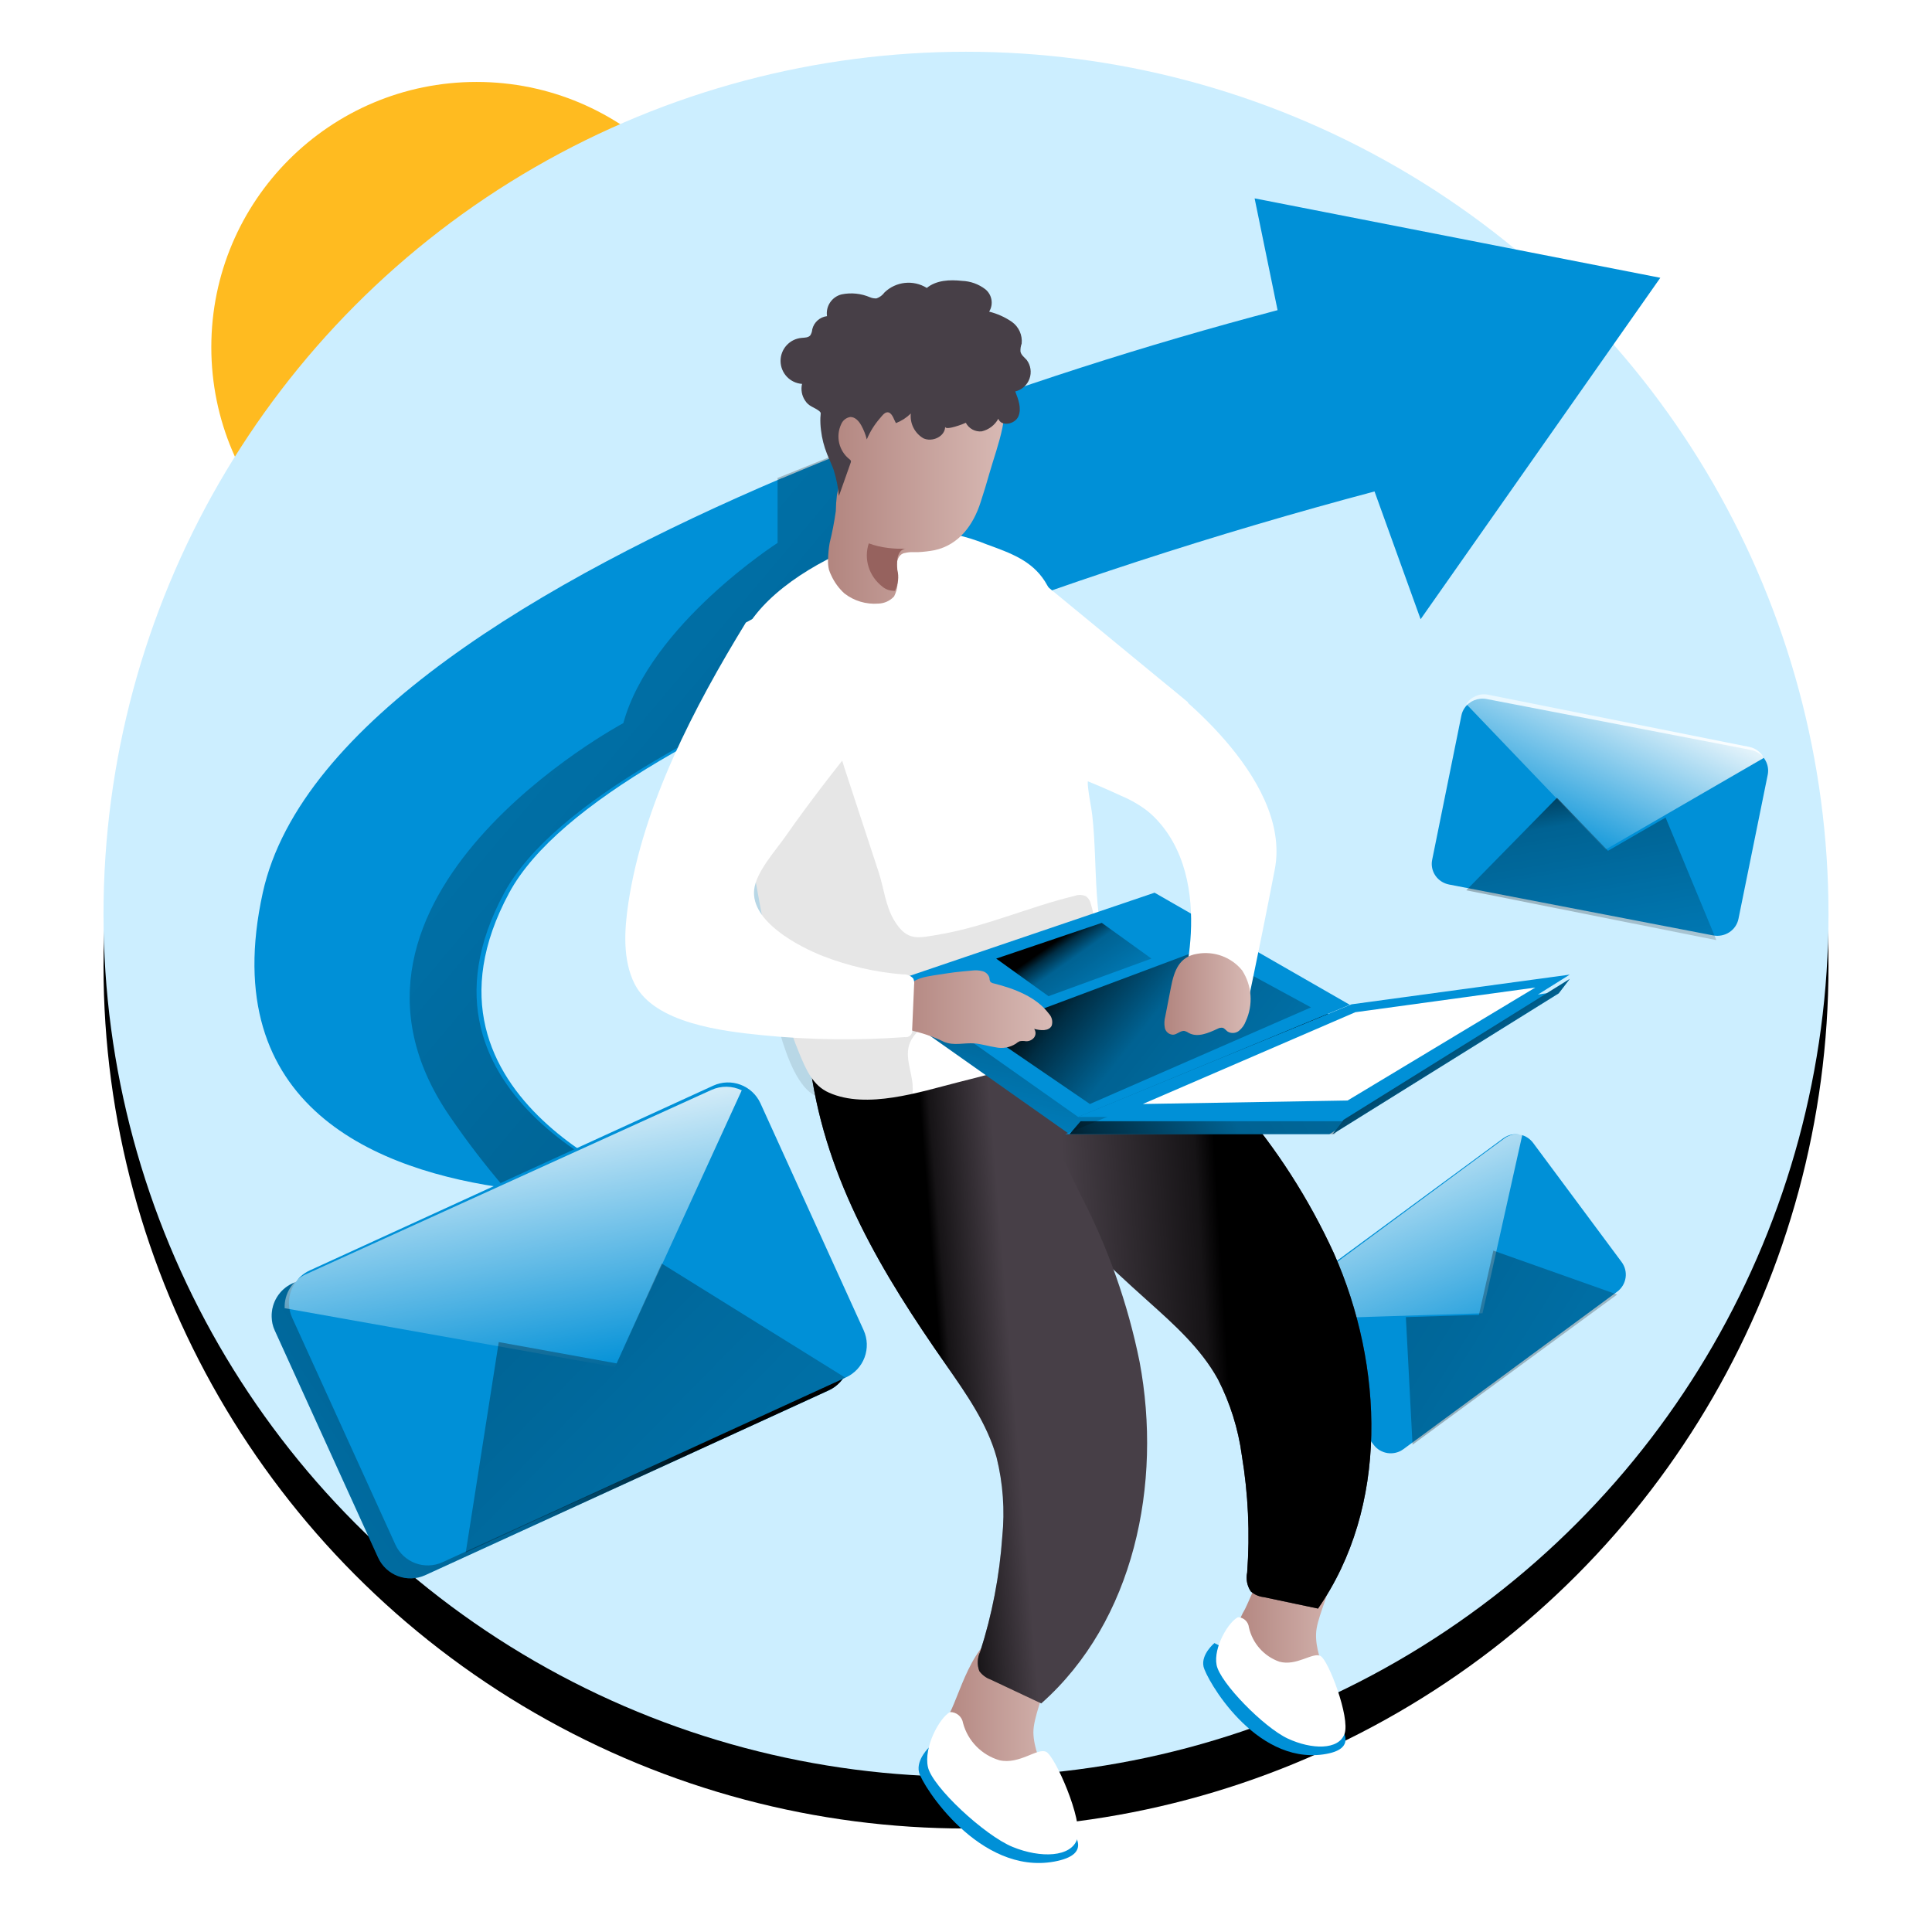 <?xml version="1.0" encoding="UTF-8"?>
<svg width="448px" height="448px" viewBox="0 0 448 448" version="1.1" xmlns="http://www.w3.org/2000/svg" xmlns:xlink="http://www.w3.org/1999/xlink">
    <title>Group</title>
    <defs>
        <circle id="path-1" cx="200" cy="200" r="200"></circle>
        <filter x="-10.5%" y="-7.5%" width="121.0%" height="121.0%" filterUnits="objectBoundingBox" id="filter-2">
            <feOffset dx="0" dy="12" in="SourceAlpha" result="shadowOffsetOuter1"></feOffset>
            <feGaussianBlur stdDeviation="12" in="shadowOffsetOuter1" result="shadowBlurOuter1"></feGaussianBlur>
            <feColorMatrix values="0 0 0 0 0.039   0 0 0 0 0.137   0 0 0 0 0.216  0 0 0 0.08 0" type="matrix" in="shadowBlurOuter1"></feColorMatrix>
        </filter>
        <linearGradient x1="15.156%" y1="-14.015%" x2="91.608%" y2="126.014%" id="linearGradient-3">
            <stop stop-color="#FFFFFF" offset="1%"></stop>
            <stop stop-color="#FFFFFF" stop-opacity="0" offset="100%"></stop>
        </linearGradient>
        <linearGradient x1="-108.85%" y1="-32.652%" x2="309.65%" y2="207.494%" id="linearGradient-4">
            <stop stop-color="#000000" offset="1%"></stop>
            <stop stop-color="#000000" stop-opacity="0.69" offset="8%"></stop>
            <stop stop-color="#000000" stop-opacity="0.32" offset="21%"></stop>
            <stop stop-color="#000000" stop-opacity="0" offset="100%"></stop>
        </linearGradient>
        <linearGradient x1="119.001%" y1="118.419%" x2="-54.622%" y2="-62.966%" id="linearGradient-5">
            <stop stop-color="#000000" offset="1%"></stop>
            <stop stop-color="#000000" stop-opacity="0.69" offset="8%"></stop>
            <stop stop-color="#000000" stop-opacity="0.32" offset="21%"></stop>
            <stop stop-color="#000000" stop-opacity="0" offset="100%"></stop>
        </linearGradient>
        <linearGradient x1="100%" y1="50%" x2="0%" y2="50%" id="linearGradient-6">
            <stop stop-color="#D9BBB6" offset="0%"></stop>
            <stop stop-color="#B2857F" offset="100%"></stop>
        </linearGradient>
        <linearGradient x1="100%" y1="50%" x2="0%" y2="50%" id="linearGradient-7">
            <stop stop-color="#D9BBB6" offset="0%"></stop>
            <stop stop-color="#B2857F" offset="100%"></stop>
        </linearGradient>
        <linearGradient x1="62.297%" y1="49.327%" x2="27.855%" y2="52.429%" id="linearGradient-8">
            <stop stop-color="#000000" offset="0%"></stop>
            <stop stop-color="#000000" stop-opacity="0.69" offset="13%"></stop>
            <stop stop-color="#000000" stop-opacity="0" offset="100%"></stop>
        </linearGradient>
        <linearGradient x1="57.007%" y1="49.327%" x2="37.382%" y2="52.429%" id="linearGradient-9">
            <stop stop-color="#000000" stop-opacity="0" offset="0%"></stop>
            <stop stop-color="#000000" stop-opacity="0.69" offset="87%"></stop>
            <stop stop-color="#000000" offset="100%"></stop>
        </linearGradient>
        <linearGradient x1="55.131%" y1="35.872%" x2="18.312%" y2="128.922%" id="linearGradient-10">
            <stop stop-color="#000000" offset="1%"></stop>
            <stop stop-color="#000000" stop-opacity="0.69" offset="8%"></stop>
            <stop stop-color="#000000" stop-opacity="0.32" offset="21%"></stop>
            <stop stop-color="#000000" stop-opacity="0" offset="100%"></stop>
        </linearGradient>
        <linearGradient x1="11.08%" y1="34.266%" x2="196.214%" y2="104.21%" id="linearGradient-11">
            <stop stop-color="#000000" offset="1%"></stop>
            <stop stop-color="#000000" stop-opacity="0.69" offset="8%"></stop>
            <stop stop-color="#000000" stop-opacity="0.32" offset="21%"></stop>
            <stop stop-color="#000000" stop-opacity="0" offset="100%"></stop>
        </linearGradient>
        <linearGradient x1="100%" y1="50%" x2="0%" y2="50%" id="linearGradient-12">
            <stop stop-color="#D9BBB6" offset="0%"></stop>
            <stop stop-color="#B2857F" offset="100%"></stop>
        </linearGradient>
        <linearGradient x1="100%" y1="50%" x2="0%" y2="50%" id="linearGradient-13">
            <stop stop-color="#D9BBB6" offset="0%"></stop>
            <stop stop-color="#B2857F" offset="100%"></stop>
        </linearGradient>
        <linearGradient x1="100%" y1="50%" x2="0%" y2="50%" id="linearGradient-14">
            <stop stop-color="#D9BBB6" offset="0%"></stop>
            <stop stop-color="#B2857F" offset="100%"></stop>
        </linearGradient>
        <linearGradient x1="-25.514%" y1="51.903%" x2="388.068%" y2="41.485%" id="linearGradient-15">
            <stop stop-color="#000000" offset="1%"></stop>
            <stop stop-color="#000000" stop-opacity="0.69" offset="8%"></stop>
            <stop stop-color="#000000" stop-opacity="0.32" offset="21%"></stop>
            <stop stop-color="#000000" stop-opacity="0" offset="100%"></stop>
        </linearGradient>
        <linearGradient x1="20.656%" y1="24.11%" x2="186.903%" y2="170.762%" id="linearGradient-16">
            <stop stop-color="#000000" offset="1%"></stop>
            <stop stop-color="#000000" stop-opacity="0.69" offset="8%"></stop>
            <stop stop-color="#000000" stop-opacity="0.32" offset="21%"></stop>
            <stop stop-color="#000000" stop-opacity="0" offset="100%"></stop>
        </linearGradient>
        <linearGradient x1="29.665%" y1="36.071%" x2="122.283%" y2="98.126%" id="linearGradient-17">
            <stop stop-color="#000000" offset="1%"></stop>
            <stop stop-color="#000000" stop-opacity="0.69" offset="8%"></stop>
            <stop stop-color="#000000" stop-opacity="0.32" offset="21%"></stop>
            <stop stop-color="#000000" stop-opacity="0" offset="100%"></stop>
        </linearGradient>
        <linearGradient x1="60.172%" y1="44.306%" x2="-82.98%" y2="124.328%" id="linearGradient-18">
            <stop stop-color="#000000" offset="1%"></stop>
            <stop stop-color="#000000" stop-opacity="0.69" offset="8%"></stop>
            <stop stop-color="#000000" stop-opacity="0.32" offset="21%"></stop>
            <stop stop-color="#000000" stop-opacity="0" offset="100%"></stop>
        </linearGradient>
        <linearGradient x1="35.123%" y1="-1.6%" x2="67.675%" y2="103.073%" id="linearGradient-19">
            <stop stop-color="#FFFFFF" offset="1%"></stop>
            <stop stop-color="#FFFFFF" stop-opacity="0" offset="100%"></stop>
        </linearGradient>
        <linearGradient x1="-74.076%" y1="-31.236%" x2="249.605%" y2="210.475%" id="linearGradient-20">
            <stop stop-color="#000000" offset="1%"></stop>
            <stop stop-color="#000000" stop-opacity="0.69" offset="8%"></stop>
            <stop stop-color="#000000" stop-opacity="0.32" offset="21%"></stop>
            <stop stop-color="#000000" stop-opacity="0" offset="100%"></stop>
        </linearGradient>
        <linearGradient x1="80.838%" y1="7.807%" x2="13.329%" y2="84.447%" id="linearGradient-21">
            <stop stop-color="#FFFFFF" offset="1%"></stop>
            <stop stop-color="#FFFFFF" stop-opacity="0" offset="100%"></stop>
        </linearGradient>
        <linearGradient x1="21.805%" y1="-30.012%" x2="95.415%" y2="206.324%" id="linearGradient-22">
            <stop stop-color="#000000" offset="1%"></stop>
            <stop stop-color="#000000" stop-opacity="0.69" offset="8%"></stop>
            <stop stop-color="#000000" stop-opacity="0.32" offset="21%"></stop>
            <stop stop-color="#000000" stop-opacity="0" offset="100%"></stop>
        </linearGradient>
    </defs>
    <g id="Desktop" stroke="none" stroke-width="1" fill="none" fill-rule="evenodd">
        <g id="11.-Kontakt-v2" transform="translate(-783, -204)">
            <g id="Stage" transform="translate(112, 0)">
                <g id="Group" transform="translate(695, 216)">
                    <g id="Shadow" fill="black" fill-opacity="1">
                        <use filter="url(#filter-2)" xlink:href="#path-1"></use>
                    </g>
                    <circle id="Oval" fill="#FFBB20" cx="86.5" cy="68.5" r="61.5"></circle>
                    <circle id="Oval" fill="#CCEEFF" cx="200" cy="200" r="200"></circle>
                    <g id="sending_emails_monochromatic" transform="translate(35, 34)" fill-rule="nonzero">
                        <path d="M315.99,253.525 L266.431,290.035 C264.235,291.65 261.141,291.191 259.514,289.008 L238.959,261.357 C238.571,260.841 238.297,260.251 238.152,259.623 C237.66,257.694 238.385,255.659 239.99,254.472 L289.566,217.961 C290.752,217.093 292.264,216.793 293.693,217.143 C294.806,217.425 295.79,218.076 296.482,218.988 L317.038,246.656 C317.815,247.705 318.141,249.018 317.944,250.307 C317.748,251.595 317.045,252.753 315.99,253.525 Z" id="Path" fill="#0090D7"></path>
                        <path d="M294,217.144 L284.776,258.527 L238.153,260 C237.658,258.054 238.388,256.001 240.001,254.803 L289.85,217.97 C291.042,217.094 292.563,216.791 294,217.144 Z" id="Path" fill="url(#linearGradient-3)"></path>
                        <polygon id="Path" fill="url(#linearGradient-4)" points="267 259.423 268.544 289 316 254.179 287.28 244 283.946 258.886"></polygon>
                        <path d="M326,18.414 L270.416,97.587 L259.733,67.96 C222.842,77.755 186.523,89.591 150.945,103.412 C109.929,119.739 70.434,140.03 59.088,161 C33.076,209.171 94.18,230.465 94.18,230.465 C82.555,231.394 70.865,231.112 59.298,229.624 C28.819,225.627 -9.024,210.87 1.934,161 C10.593,121.6 66.97,88.461 122.36,64.853 L122.441,64.853 C130.534,61.423 138.627,58.203 146.494,55.145 L146.72,55.048 C176.352,43.721 206.573,33.999 237.25,25.922 L231.925,0 L326,18.414 Z" id="Path" fill="#0090D7"></path>
                        <path d="M57.956,160.981 C31.912,209.165 93.093,230.465 93.093,230.465 C81.453,231.394 69.748,231.112 58.167,229.623 C53.581,224.292 49.296,218.71 45.331,212.904 C10.211,161.888 85.541,121.683 85.541,121.683 C91.813,98.814 121.309,79.893 121.309,79.893 L121.309,64.808 L121.39,64.808 L145.473,55.097 L145.7,55 L151,99.218 L149.93,103.346 C108.862,119.709 69.317,140.005 57.956,160.981 Z" id="Path" fill="url(#linearGradient-5)"></path>
                        <path d="M229.696,327.119 C228.209,329.655 227.29,332.485 227,335.412 C227.05,338.343 227.997,341.187 229.712,343.559 C233.237,348.804 238.641,352.486 244.801,353.839 C245.606,354.088 246.473,354.047 247.253,353.725 C247.787,353.397 248.202,352.906 248.439,352.324 C249.917,349.31 249.316,345.726 248.341,342.549 C247.367,339.372 246.035,336.146 246.181,332.773 C246.425,326.468 255.406,314.297 244.947,311.332 C236.225,308.79 232.473,321.499 229.696,327.119 Z" id="Path" fill="url(#linearGradient-6)"></path>
                        <path d="M222.602,335 C222.602,335 219.484,337.579 220.074,340.422 C220.665,343.265 231.875,363.085 247.844,360.82 C263.814,358.556 237.587,342.637 237.587,342.637 L222.602,335 Z" id="Path" fill="#0090D7"></path>
                        <path d="M228.074,329 C229.385,329.048 230.462,330.051 230.603,331.357 C231.424,335.055 234.095,338.066 237.666,339.32 C241.707,340.418 245.398,337.042 247.211,337.998 C249.025,338.953 254.115,352.251 252.779,356.041 C251.443,359.831 245.175,359.736 239.607,357.14 C234.039,354.544 223.89,344.177 223.11,340.084 C222.331,335.991 225.862,330.099 228.074,329 Z" id="Path" fill="#FFFFFF"></path>
                        <path d="M161.653,350.345 C160.089,353.197 159.183,356.344 159,359.569 C159.228,362.751 160.442,365.792 162.483,368.295 C166.741,373.888 173.061,377.675 180.127,378.869 C181.051,379.105 182.031,379.02 182.897,378.628 C183.481,378.226 183.931,377.668 184.19,377.021 C185.716,373.646 184.837,369.741 183.593,366.27 C182.35,362.799 180.691,359.376 180.625,355.712 C180.625,348.802 190.194,334.998 178.187,332.25 C168.154,329.952 164.506,344.062 161.653,350.345 Z" id="Path" fill="url(#linearGradient-7)"></path>
                        <path d="M156.616,359 C156.616,359 153.378,361.936 154.107,364.968 C154.835,368.001 168.077,388.875 185.496,385.666 C202.915,382.457 173.42,366.653 173.42,366.653 L156.616,359 Z" id="Path" fill="#0090D7"></path>
                        <path d="M161.292,351 C162.805,350.984 164.097,352.079 164.318,353.564 C165.43,357.701 168.633,360.966 172.773,362.179 C177.45,363.218 181.523,359.242 183.583,360.216 C185.644,361.189 192.186,376.035 190.812,380.367 C189.438,384.699 182.291,384.927 175.799,382.266 C169.306,379.605 157.187,368.345 156.173,363.753 C155.159,359.161 158.823,352.363 161.292,351 Z" id="Path" fill="#FFFFFF"></path>
                        <path d="M197.463,180.139 C197.9,180.216 198.331,180.33 198.749,180.48 C208.91,184.368 221.144,201.705 228.058,209.936 C237.044,220.36 244.524,232.011 250.276,244.545 C261.948,270.809 263.025,303.441 246.627,327 L234.022,324.343 C232.921,324.22 231.884,323.762 231.048,323.03 C230.179,321.746 229.871,320.159 230.196,318.639 C230.862,309.565 230.446,300.443 228.958,291.468 C228.126,285.316 226.256,279.354 223.427,273.839 C219.472,266.661 213.234,261.104 207.157,255.66 C187.865,238.436 170.566,220.63 161,196.277 C169.633,192 188.154,178.487 197.463,180.139 Z" id="Path" fill="#473F47"></path>
                        <path d="M197.463,180.139 C197.9,180.216 198.331,180.33 198.749,180.48 C208.91,184.368 221.144,201.705 228.058,209.936 C237.044,220.36 244.524,232.011 250.276,244.545 C261.948,270.809 263.025,303.441 246.627,327 L234.022,324.343 C232.921,324.22 231.884,323.762 231.048,323.03 C230.179,321.746 229.871,320.159 230.196,318.639 C230.862,309.565 230.446,300.443 228.958,291.468 C228.126,285.316 226.256,279.354 223.427,273.839 C219.472,266.661 213.234,261.104 207.157,255.66 C187.865,238.436 170.566,220.63 161,196.277 C169.633,192 188.154,178.487 197.463,180.139 Z" id="Path" fill="url(#linearGradient-8)"></path>
                        <path d="M168.48,194.908 C168.9,195.075 169.297,195.292 169.663,195.555 C178.723,201.698 186.681,221.42 191.543,230.99 C197.911,243.219 202.526,256.279 205.254,269.788 C210.554,297.997 204.022,329.908 182.451,349 L170.701,343.455 C169.655,343.077 168.746,342.396 168.091,341.499 C167.541,340.042 167.611,338.425 168.286,337.021 C171.057,328.372 172.777,319.422 173.407,310.364 C174.028,304.202 173.584,297.979 172.094,291.967 C169.907,284.095 165.077,277.24 160.393,270.515 C145.564,249.306 132.695,227.951 129,202.086 C138.449,199.952 159.761,191.19 168.48,194.908 Z" id="Path" fill="#473F47"></path>
                        <path d="M168.48,194.908 C168.9,195.075 169.297,195.292 169.663,195.555 C178.723,201.698 186.681,221.42 191.543,230.99 C197.911,243.219 202.526,256.279 205.254,269.788 C210.554,297.997 204.022,329.908 182.451,349 L170.701,343.455 C169.655,343.077 168.746,342.396 168.091,341.499 C167.541,340.042 167.611,338.425 168.286,337.021 C171.057,328.372 172.777,319.422 173.407,310.364 C174.028,304.202 173.584,297.979 172.094,291.967 C169.907,284.095 165.077,277.24 160.393,270.515 C145.564,249.306 132.695,227.951 129,202.086 C138.449,199.952 159.761,191.19 168.48,194.908 Z" id="Path" fill="url(#linearGradient-9)"></path>
                        <path d="M220.399,133.516 C220.407,133.586 220.407,133.657 220.399,133.727 C220.544,136.433 221.432,138.816 220.738,141.571 C219.995,144.634 217.153,147.405 214.053,146.951 C211.47,146.578 209.71,144.245 207.724,142.543 C205.646,140.873 203.34,139.508 200.878,138.491 C197.649,136.984 194.323,135.574 190.997,134.278 C188.865,133.435 184.796,132.917 183.892,130.729 C182.988,128.541 183.279,125.089 183.02,122.772 L179,86 L216.411,116.792 C217.945,120.159 219.14,123.671 219.979,127.277 C220.336,129.336 220.477,131.427 220.399,133.516 Z" id="Path" fill="#FFFFFF"></path>
                        <path d="M193.295,136.573 C193.52,138.734 194.017,140.879 194.274,143.024 C195.622,154.942 194.162,167.569 198.977,178.874 C200.068,181.39 201.481,184.067 200.839,186.744 C200.055,189.013 198.474,190.916 196.393,192.098 C186.569,199 174.643,202.081 163.022,205 C154.274,207.225 141.963,211.273 133.231,207.37 C129.507,205.758 127.902,202.016 126.377,198.339 C121.561,186.631 119.025,173.729 116.746,161.247 C116.457,159.635 116.152,158.022 115.879,156.328 C113.985,145.072 112.503,133.719 111.433,122.268 C110.695,113.947 110.358,104.916 115.077,98.078 C121.337,88.95 134.595,81.951 144.916,78.726 C148.254,77.646 151.731,77.065 155.237,77 C160.232,77.235 165.151,78.325 169.78,80.225 C175.285,82.241 180.181,83.918 183.311,88.821 C186.781,94.516 189.439,100.672 191.208,107.109 C192.874,113.137 193.7,119.367 193.664,125.623 C193.664,128.687 193.247,131.783 193.263,134.831 C193.212,135.411 193.223,135.995 193.295,136.573 L193.295,136.573 Z" id="Path" fill="#FFFFFF"></path>
                        <path d="M150.874,210.546 C147.493,211.959 139.108,209.637 136.393,209.458 C134.768,209.361 133.143,208.711 131.518,208.516 C123.392,207.395 119.93,185.142 118.517,179.279 C114.714,163.604 109.741,147.491 107.758,131.573 C107.01,125.417 106.474,119.131 107.855,113.105 C109.237,107.079 112.731,101.264 118.338,98.486 C128.089,93.711 134.671,125.531 136.8,132.028 C139.465,140.149 142.147,148.271 144.796,156.392 C145.966,160.031 146.34,164.075 148.339,167.405 C151.378,172.457 153.945,171.498 159.032,170.654 C169.71,168.802 179.688,164.27 190.203,161.736 C191.077,161.41 192.047,161.457 192.885,161.866 C193.451,162.332 193.836,162.981 193.974,163.702 C194.593,165.753 194.932,167.878 194.981,170.02 C195.043,170.633 194.953,171.252 194.721,171.823 C194.354,172.406 193.845,172.887 193.242,173.22 C186.135,177.919 178.33,181.465 170.116,183.729 C163.615,185.548 157.456,188.602 153.068,194.027 C149.119,198.9 154.254,204.033 152.109,209.312 C151.883,209.874 151.437,210.32 150.874,210.546 L150.874,210.546 Z" id="Path" fill="#020202" opacity="0.1"></path>
                        <polygon id="Path" fill="#0090D7" points="145 185.959 206.727 165 252 191 189.001 217"></polygon>
                        <polygon id="Path" fill="url(#linearGradient-10)" points="145 185.959 206.727 165 252 191 189.001 217"></polygon>
                        <polygon id="Path" fill="#0090D7" points="147 181.959 208.727 161 254 187 191.001 213"></polygon>
                        <polygon id="Path" fill="url(#linearGradient-11)" points="193.73 210 245 187.594 219.979 174 169 193.096"></polygon>
                        <polygon id="Path" fill="#0090D7" points="191 213 252.261 213 305 180 254.4 186.887"></polygon>
                        <path d="M170.462,63.651 C169.819,65.927 169.127,68.203 168.385,70.463 C166.737,75.628 163.44,80.341 157.704,81.584 C156.437,81.823 155.153,81.974 153.864,82.036 C153.617,82.036 153.336,82.036 153.007,82.036 C152.97,82.053 152.928,82.053 152.891,82.036 L152.743,82.036 C152.099,82.006 151.455,82.072 150.831,82.23 C150.657,82.239 150.487,82.288 150.336,82.375 C148.688,83.118 148.82,85.732 148.935,87.217 C149.341,88.888 149.143,90.645 148.375,92.189 C148.375,92.189 148.375,92.286 148.276,92.35 C147.353,93.336 146.064,93.918 144.699,93.964 C141.857,94.189 139.035,93.347 136.804,91.608 C135.528,90.447 134.502,89.047 133.788,87.492 C133.564,87.05 133.377,86.591 133.227,86.12 C133.04,85.321 132.968,84.501 133.013,83.682 C133.043,82.427 133.164,81.176 133.376,79.938 C133.984,77.494 134.462,75.021 134.81,72.529 C134.831,71.266 134.919,70.006 135.073,68.752 C135.284,67.951 135.438,67.137 135.535,66.315 C135.535,63.942 134.299,61.65 134.282,59.245 C134.26,56.867 134.487,54.492 134.958,52.159 C135.837,47.531 137.895,43.195 140.941,39.553 C146.595,33.097 156.616,29.868 164.495,33.549 C168.432,35.388 171.487,38.652 173.017,42.652 C175.654,49.447 172.358,57.018 170.462,63.651 Z" id="Path" fill="url(#linearGradient-12)"></path>
                        <path d="M162.278,179.467 C163.641,179.31 165.02,179.168 166.382,179.058 C167.195,178.947 168.022,178.995 168.815,179.2 C169.609,179.401 170.23,180.003 170.437,180.774 C170.429,181.062 170.49,181.348 170.616,181.609 C170.823,181.842 171.112,181.993 171.427,182.034 C176.293,183.262 181.322,185.183 184.225,189.071 C184.928,189.82 185.175,190.872 184.874,191.842 C184.209,193.165 182.263,192.976 180.803,192.582 C181.231,193.178 181.231,193.97 180.803,194.566 C180.359,195.146 179.649,195.476 178.905,195.448 C178.422,195.361 177.927,195.361 177.445,195.448 C177.114,195.597 176.808,195.793 176.537,196.03 C175.156,196.915 173.461,197.211 171.849,196.849 C170.227,196.613 168.604,196.077 166.982,195.951 C164.468,195.762 162.213,196.565 159.878,195.574 C157.302,194.336 154.578,193.416 151.767,192.834 C150.873,192.695 150.049,192.281 149.415,191.653 C148.862,190.572 148.862,189.302 149.415,188.221 C149.835,186.29 150.592,184.442 151.653,182.758 C153.032,180.869 155.336,180.538 157.59,180.16 C159.245,179.893 160.721,179.688 162.278,179.467 Z" id="Path" fill="url(#linearGradient-13)"></path>
                        <path d="M113.951,98.362 C101.956,117.948 90.109,140.639 86.698,163.46 C85.8,169.463 85.311,176.544 88.167,182.177 C92.834,191.35 108.712,193.137 117.851,194.054 C128.795,195.148 139.814,195.293 150.783,194.488 C151.271,194.579 151.772,194.424 152.119,194.075 C152.467,193.726 152.614,193.229 152.513,192.75 L152.97,182.338 C153.046,181.852 152.978,181.354 152.774,180.906 C152.194,180.24 151.327,179.888 150.441,179.956 C144.049,179.451 137.768,178.014 131.804,175.691 C126.141,173.47 115.077,167.644 115.877,160.306 C116.317,156.186 120.903,151.165 123.171,147.914 C128.622,140.108 134.497,132.544 140.502,125.141 C140.502,125.141 141.09,83.025 113.951,98.362 Z" id="Path" fill="#FFFFFF"></path>
                        <path d="M168.635,54.029 C170.28,53.649 171.685,52.583 172.495,51.101 C173.165,52.982 176.338,52.41 177.139,50.561 C177.941,48.712 177.139,46.618 176.42,44.769 C177.946,44.41 179.188,43.304 179.722,41.829 C180.256,40.355 180.011,38.71 179.069,37.456 C178.529,36.85 177.777,36.327 177.63,35.509 C177.595,34.885 177.69,34.261 177.908,33.676 C178.116,31.721 177.261,29.804 175.667,28.653 C174.06,27.544 172.265,26.735 170.369,26.265 C171.422,24.551 171.036,22.322 169.469,21.062 C167.919,19.877 166.039,19.203 164.089,19.131 C161.26,18.82 158.136,18.951 155.912,20.767 C152.787,18.827 148.745,19.259 146.1,21.814 C145.643,22.448 145.004,22.927 144.268,23.189 C143.742,23.227 143.214,23.137 142.731,22.927 C140.669,22.045 138.387,21.811 136.189,22.256 C133.912,22.799 132.427,24.995 132.771,27.312 C131.108,27.511 129.745,28.725 129.353,30.355 C129.316,30.854 129.159,31.337 128.895,31.762 C128.421,32.318 127.587,32.285 126.884,32.351 C124.102,32.593 121.975,34.936 122,37.73 C122.026,40.524 124.196,42.827 126.982,43.018 C126.669,44.347 126.924,45.746 127.685,46.88 C128.552,48.27 129.713,48.369 130.858,49.236 C131.528,49.759 131.267,49.808 131.234,50.872 C131.201,51.85 131.25,52.83 131.381,53.8 C131.604,55.67 132.072,57.501 132.771,59.249 C133.262,60.509 133.883,61.719 134.325,62.995 C134.933,64.95 135.339,66.962 135.535,69 L138.299,61.179 C138.33,61.072 138.33,60.959 138.299,60.852 C138.243,60.707 138.139,60.585 138.004,60.509 C135.522,58.573 134.719,55.17 136.075,52.328 C136.448,51.448 137.255,50.827 138.201,50.692 C139.313,50.692 140.163,51.657 140.703,52.622 C141.277,53.651 141.712,54.751 141.995,55.895 C142.743,54.104 143.776,52.447 145.053,50.986 C145.593,50.381 146.247,49.35 147.114,49.661 C147.98,49.972 148.389,51.543 148.749,52.115 C150.037,51.614 151.211,50.857 152.2,49.89 C151.967,52.209 153.103,54.451 155.111,55.633 C157.171,56.598 160.164,55.224 160.164,52.933 C160.164,53.964 164.629,52.23 164.956,52.033 C165.661,53.386 167.117,54.176 168.635,54.029 Z" id="Path" fill="#473F47"></path>
                        <path d="M146.943,81.062 C148.288,81.229 149.645,81.282 151,81.22 C150.823,81.229 150.652,81.278 150.499,81.363 C148.829,82.092 148.963,84.66 149.08,86.118 C149.491,87.759 149.291,89.484 148.512,91 C147.992,91.004 147.475,90.934 146.976,90.794 C146.466,90.623 145.995,90.359 145.59,90.017 C142.493,87.596 141.251,83.634 142.452,80 C143.897,80.528 145.405,80.885 146.943,81.062 Z" id="Path" fill="#96625E"></path>
                        <path d="M210.347,112 C210.347,112 240.81,133.821 236.601,155.61 C232.691,175.88 229.181,192 229.181,192 L214.922,183.924 C214.922,183.924 224.456,153.381 204.557,140.104 C184.659,126.827 210.347,112 210.347,112 Z" id="Path" fill="#FFFFFF"></path>
                        <path d="M212.515,182.981 L211.202,189.727 C210.97,190.582 210.938,191.477 211.106,192.346 C211.289,193.239 212.061,193.894 212.98,193.934 C213.941,193.934 214.758,192.886 215.719,193.077 C216.062,193.178 216.387,193.333 216.68,193.537 C218.731,194.648 221.214,193.537 223.376,192.537 C223.722,192.344 224.122,192.272 224.514,192.33 C224.978,192.457 225.267,192.918 225.667,193.204 C226.487,193.692 227.525,193.629 228.278,193.045 C229.004,192.447 229.557,191.669 229.88,190.791 C231.632,186.976 231.313,182.541 229.031,179.012 C226.528,175.945 222.537,174.473 218.619,175.171 C214.454,175.822 213.268,179.06 212.515,182.981 Z" id="Path" fill="url(#linearGradient-14)"></path>
                        <polygon id="Path" fill="#0090D7" points="188 217 249.261 217 302 184 251.4 190.887"></polygon>
                        <polygon id="Path" fill="url(#linearGradient-15)" points="191.567 214 189 217 250.433 217 253 214"></polygon>
                        <polygon id="Path" fill="#0090D7" points="305 181 302.454 184.336 250 217 252.546 213.664"></polygon>
                        <polygon id="Path" fill="url(#linearGradient-16)" points="305 181 302.454 184.336 250 217 252.546 213.664"></polygon>
                        <polygon id="Path" fill="#FFFFFF" points="255.276 188.717 297 183 253.485 209.192 206 210"></polygon>
                        <polygon id="Path" fill="url(#linearGradient-17)" points="184.13 185 208 176.283 196.489 168 172 176.283"></polygon>
                        <path d="M133.182,276.396 L39.606,319.252 C35.46,321.147 30.568,319.318 28.669,315.164 L4.731,262.547 C4.273,261.571 4.026,260.508 4.006,259.428 C3.879,256.073 5.789,252.975 8.839,251.591 L102.415,208.735 C104.66,207.722 107.237,207.758 109.454,208.832 C111.177,209.667 112.556,211.078 113.353,212.824 L137.258,265.456 C138.164,267.449 138.243,269.721 137.479,271.773 C136.715,273.825 135.169,275.488 133.182,276.396 L133.182,276.396 Z" id="Path" fill="#0090D7"></path>
                        <path d="M133.182,276.396 L39.606,319.252 C35.46,321.147 30.568,319.318 28.669,315.164 L4.731,262.547 C4.273,261.571 4.026,260.508 4.006,259.428 C3.879,256.073 5.789,252.975 8.839,251.591 L102.415,208.735 C104.66,207.722 107.237,207.758 109.454,208.832 C111.177,209.667 112.556,211.078 113.353,212.824 L137.258,265.456 C138.164,267.449 138.243,269.721 137.479,271.773 C136.715,273.825 135.169,275.488 133.182,276.396 L133.182,276.396 Z" id="Path" fill="url(#linearGradient-18)"></path>
                        <path d="M137.17,273.394 L43.614,316.252 C39.469,318.147 34.577,316.318 32.679,312.163 L8.746,259.56 C8.294,258.581 8.042,257.52 8.005,256.441 C7.885,253.084 9.792,249.984 12.837,248.587 L106.393,205.746 C110.534,203.858 115.417,205.677 117.328,209.818 L141.261,262.453 C142.166,264.448 142.243,266.722 141.476,268.774 C140.708,270.827 139.159,272.488 137.17,273.394 Z" id="Path" fill="#0090D7"></path>
                        <path d="M113,206.825 L83.618,271 L7.005,257.352 C6.884,254 8.802,250.906 11.865,249.512 L105.954,206.744 C108.198,205.724 110.781,205.754 113,206.825 Z" id="Path" fill="url(#linearGradient-19)"></path>
                        <polygon id="Path" fill="url(#linearGradient-20)" points="56.654 265.206 49 314 137 273.455 94.442 247 83.984 270.152"></polygon>
                        <path d="M338.251,170.907 L277.029,159.11 C275.727,158.86 274.582,158.115 273.844,157.04 C273.106,155.965 272.837,154.647 273.096,153.378 L279.868,119.946 C279.987,119.319 280.236,118.723 280.602,118.194 C281.718,116.539 283.75,115.708 285.742,116.093 L346.964,127.89 C348.433,128.159 349.695,129.068 350.391,130.357 C350.943,131.355 351.127,132.507 350.913,133.621 L344.125,167.054 C343.873,168.326 343.111,169.448 342.009,170.171 C340.906,170.894 339.554,171.159 338.251,170.907 Z" id="Path" fill="#0090D7"></path>
                        <path d="M350,129.745 L313.303,151 L281,117.253 C282.105,115.554 284.116,114.701 286.088,115.095 L346.689,127.211 C348.112,127.51 349.328,128.44 350,129.745 L350,129.745 Z" id="Path" fill="url(#linearGradient-21)"></path>
                        <polygon id="Path" fill="url(#linearGradient-22)" points="302.039 139 281 160.442 339 172 327.222 143.577 313.866 151.288"></polygon>
                    </g>
                </g>
            </g>
        </g>
    </g>
</svg>